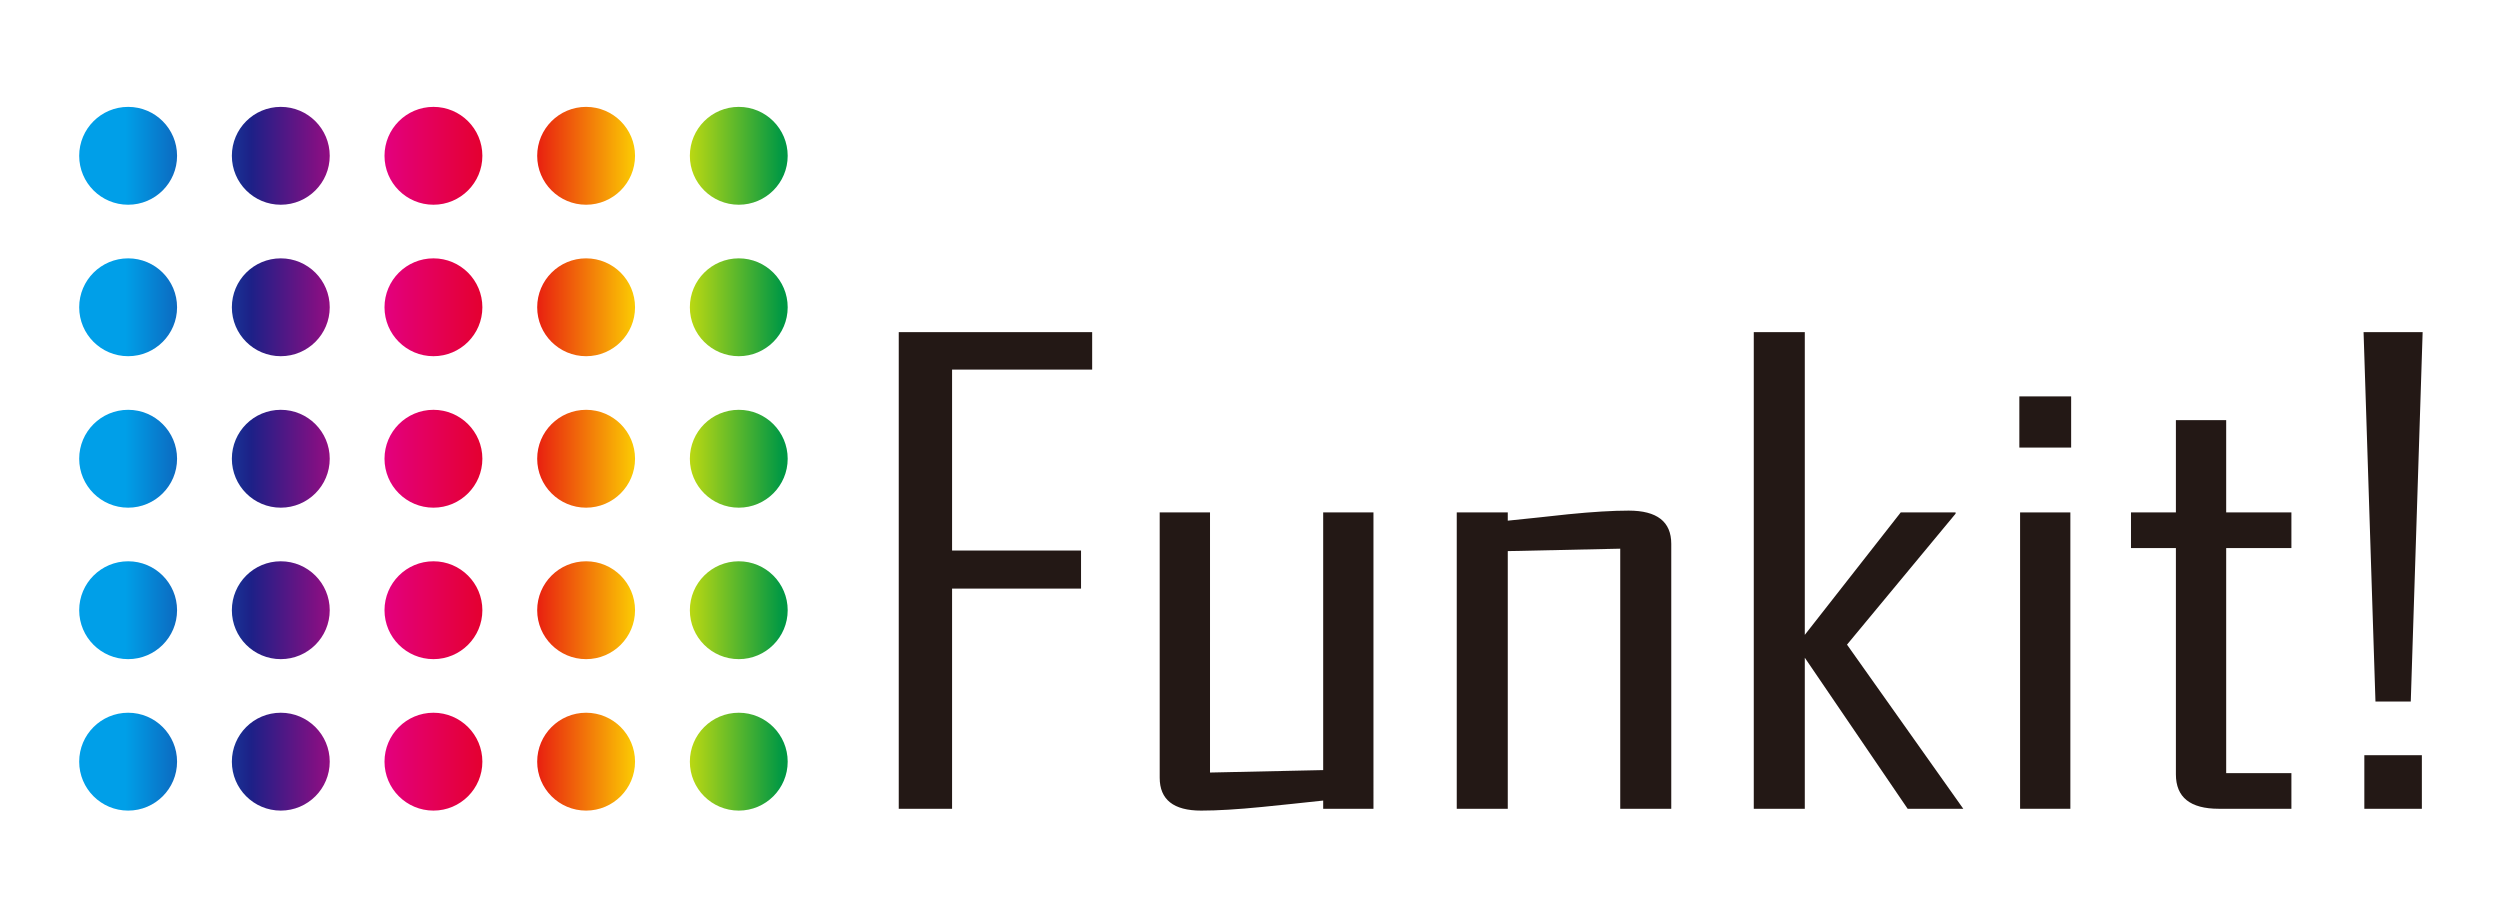 <?xml version="1.0" encoding="UTF-8" standalone="no"?>
<svg
   xmlns:dc="http://purl.org/dc/elements/1.1/"
   xmlns:cc="http://creativecommons.org/ns#"
   xmlns:rdf="http://www.w3.org/1999/02/22-rdf-syntax-ns#"
   xmlns:svg="http://www.w3.org/2000/svg"
   xmlns="http://www.w3.org/2000/svg"
   viewBox="0 0 806.239 296.271"
   height="296.271"
   width="806.239"
   xml:space="preserve"
   id="svg2"
   version="1.1"><defs
     id="defs6"><clipPath
       id="clipPath22"
       clipPathUnits="userSpaceOnUse"><path
         id="path20"
         d="M 0,222.203 H 604.679 V 0 H 0 Z" /></clipPath><linearGradient
       id="linearGradient72"
       spreadMethod="pad"
       gradientTransform="matrix(-174.787,0,0,174.787,192.079,129.266)"
       gradientUnits="userSpaceOnUse"
       y2="0"
       x2="1"
       y1="0"
       x1="0"><stop
         id="stop56"
         offset="0"
         style="stop-opacity:1;stop-color:#009844" /><stop
         id="stop58"
         offset="0.015"
         style="stop-opacity:1;stop-color:#009844" /><stop
         id="stop60"
         offset="0.19"
         style="stop-opacity:1;stop-color:#fff000" /><stop
         id="stop62"
         offset="0.38"
         style="stop-opacity:1;stop-color:#e50012" /><stop
         id="stop64"
         offset="0.568"
         style="stop-opacity:1;stop-color:#e3007f" /><stop
         id="stop66"
         offset="0.752"
         style="stop-opacity:1;stop-color:#1d2087" /><stop
         id="stop68"
         offset="0.927"
         style="stop-opacity:1;stop-color:#009fe8" /><stop
         id="stop70"
         offset="1"
         style="stop-opacity:1;stop-color:#009fe8" /></linearGradient></defs><g
     transform="matrix(1.333,0,0,-1.333,0,296.271)"
     id="g10"><g
       transform="translate(264.23,132.84)"
       id="g12"><path
         id="path14"
         style="fill:#231815;fill-opacity:1;fill-rule:nonzero;stroke:none"
         d="m 0,0 h -33.892 v -43.768 h 31.2 v -9.21 h -31.2 v -53.271 H -46.793 V 9.06 L 0,9.06 Z" /></g><g
       id="g16"><g
         clip-path="url(#clipPath22)"
         id="g18"><g
           transform="translate(332.285,26.59)"
           id="g24"><path
             id="path26"
             style="fill:#231815;fill-opacity:1;fill-rule:nonzero;stroke:none"
             d="m 0,0 h -12.165 v 1.988 c -4.947,-0.542 -9.869,-1.051 -14.758,-1.545 -5.94,-0.593 -10.869,-0.885 -14.762,-0.885 -6.687,0 -10.034,2.654 -10.034,7.957 v 64.183 h 12.173 V 8.767 l 27.381,0.593 v 62.338 l 12.165,0 z" /></g><g
           transform="translate(404.332,26.59)"
           id="g28"><path
             id="path30"
             style="fill:#231815;fill-opacity:1;fill-rule:nonzero;stroke:none"
             d="M 0,0 H -12.345 V 62.925 L -39.553,62.338 V 0 h -12.344 v 71.698 h 12.344 v -1.995 c 4.829,0.486 9.689,1.007 14.578,1.545 5.94,0.593 10.829,0.887 14.67,0.887 C -3.435,72.135 0,69.458 0,64.1 Z" /></g><g
           transform="translate(474.983,26.59)"
           id="g32"><path
             id="path34"
             style="fill:#231815;fill-opacity:1;fill-rule:nonzero;stroke:none"
             d="M 0,0 H -13.461 L -38.345,36.547 V 0 h -12.344 v 115.31 h 12.344 V 42.073 l 23.209,29.625 H -1.86 v -0.3 L -28.132,39.711 Z" /></g><path
           id="path36"
           style="fill:#231815;fill-opacity:1;fill-rule:nonzero;stroke:none"
           d="m 500.888,26.59 h -12.165 v 71.698 h 12.165 z m 0.187,87.387 h -12.531 v 12.382 h 12.531 z" /><g
           transform="translate(554.365,26.59)"
           id="g38"><path
             id="path40"
             style="fill:#231815;fill-opacity:1;fill-rule:nonzero;stroke:none"
             d="m 0,0 h -17.549 c -6.931,0 -10.396,2.775 -10.396,8.324 v 54.75 H -38.81 v 8.624 h 10.865 v 22.321 h 12.166 V 71.698 H 0 V 63.074 H -15.779 V 8.617 L 0,8.617 Z" /></g><path
           id="path42"
           style="fill:#231815;fill-opacity:1;fill-rule:nonzero;stroke:none"
           d="m 585.928,26.59 h -13.92 v 12.967 h 13.92 z m 0.187,115.317 -2.872,-89.375 H 574.7 l -2.878,89.375 z" /></g></g><g
       id="g44"><g
         id="g46"><g
           id="g52"><g
             id="g54"><path
               id="path74"
               style="fill:url(#linearGradient72);stroke:none"
               d="m 166.898,184.564 c 0,-6.54 5.294,-11.837 11.835,-11.837 v 0 c 6.534,0 11.834,5.297 11.834,11.837 v 0 c 0,6.535 -5.3,11.838 -11.834,11.838 v 0 c -6.541,0 -11.835,-5.303 -11.835,-11.838 m -36.935,0 c 0,-6.54 5.3,-11.837 11.835,-11.837 v 0 c 6.539,0 11.838,5.297 11.838,11.837 v 0 c 0,6.535 -5.299,11.838 -11.838,11.838 v 0 c -6.535,0 -11.835,-5.303 -11.835,-11.838 m -36.939,0 c 0,-6.54 5.3,-11.837 11.84,-11.837 v 0 c 6.539,0 11.838,5.297 11.838,11.837 v 0 c 0,6.535 -5.299,11.838 -11.838,11.838 v 0 c -6.54,0 -11.84,-5.303 -11.84,-11.838 m -36.93,0 c 0,-6.54 5.295,-11.837 11.834,-11.837 v 0 c 6.54,0 11.844,5.297 11.844,11.837 v 0 c 0,6.535 -5.304,11.838 -11.844,11.838 v 0 c -6.539,0 -11.834,-5.303 -11.834,-11.838 m -36.935,0 c 0,-6.54 5.3,-11.837 11.844,-11.837 v 0 c 6.535,0 11.835,5.297 11.835,11.837 v 0 c 0,6.535 -5.3,11.838 -11.835,11.838 v 0 c -6.544,0 -11.844,-5.303 -11.844,-11.838 m 147.739,-36.646 c 0,-6.536 5.294,-11.835 11.835,-11.835 v 0 c 6.534,0 11.834,5.299 11.834,11.835 v 0 c 0,6.539 -5.3,11.839 -11.834,11.839 v 0 c -6.541,0 -11.835,-5.3 -11.835,-11.839 m -36.935,0 c 0,-6.536 5.3,-11.835 11.835,-11.835 v 0 c 6.539,0 11.838,5.299 11.838,11.835 v 0 c 0,6.539 -5.299,11.839 -11.838,11.839 v 0 c -6.535,0 -11.835,-5.3 -11.835,-11.839 m -36.939,0 c 0,-6.536 5.3,-11.835 11.84,-11.835 v 0 c 6.539,0 11.838,5.299 11.838,11.835 v 0 c 0,6.539 -5.299,11.839 -11.838,11.839 v 0 c -6.54,0 -11.84,-5.3 -11.84,-11.839 m -36.93,0 c 0,-6.536 5.295,-11.835 11.834,-11.835 v 0 c 6.54,0 11.844,5.299 11.844,11.835 v 0 c 0,6.539 -5.304,11.839 -11.844,11.839 v 0 c -6.539,0 -11.834,-5.3 -11.834,-11.839 m -36.935,0 c 0,-6.536 5.3,-11.835 11.844,-11.835 v 0 c 6.535,0 11.835,5.299 11.835,11.835 v 0 c 0,6.539 -5.3,11.839 -11.835,11.839 v 0 c -6.544,0 -11.844,-5.3 -11.844,-11.839 m 147.739,-36.643 c 0,-6.534 5.294,-11.839 11.835,-11.839 v 0 c 6.534,0 11.834,5.305 11.834,11.839 v 0 c 0,6.538 -5.3,11.838 -11.834,11.838 v 0 c -6.541,0 -11.835,-5.3 -11.835,-11.838 m -36.935,0 c 0,-6.534 5.3,-11.839 11.835,-11.839 v 0 c 6.539,0 11.838,5.305 11.838,11.839 v 0 c 0,6.538 -5.299,11.838 -11.838,11.838 v 0 c -6.535,0 -11.835,-5.3 -11.835,-11.838 m -36.939,0 c 0,-6.534 5.3,-11.839 11.84,-11.839 v 0 c 6.539,0 11.838,5.305 11.838,11.839 v 0 c 0,6.538 -5.299,11.838 -11.838,11.838 v 0 c -6.54,0 -11.84,-5.3 -11.84,-11.838 m -36.93,0 c 0,-6.534 5.295,-11.839 11.834,-11.839 v 0 c 6.54,0 11.844,5.305 11.844,11.839 v 0 c 0,6.538 -5.304,11.838 -11.844,11.838 v 0 c -6.539,0 -11.834,-5.3 -11.834,-11.838 m -36.935,0 c 0,-6.534 5.3,-11.839 11.844,-11.839 v 0 c 6.535,0 11.835,5.305 11.835,11.839 v 0 c 0,6.538 -5.3,11.838 -11.835,11.838 v 0 c -6.544,0 -11.844,-5.3 -11.844,-11.838 M 166.898,74.626 c 0,-6.533 5.294,-11.835 11.835,-11.835 v 0 c 6.534,0 11.834,5.302 11.834,11.835 v 0 c 0,6.542 -5.3,11.84 -11.834,11.84 v 0 c -6.541,0 -11.835,-5.298 -11.835,-11.84 m -36.935,0 c 0,-6.533 5.3,-11.835 11.835,-11.835 v 0 c 6.539,0 11.838,5.302 11.838,11.835 v 0 c 0,6.542 -5.299,11.84 -11.838,11.84 v 0 c -6.535,0 -11.835,-5.298 -11.835,-11.84 m -36.939,0 c 0,-6.533 5.3,-11.835 11.84,-11.835 v 0 c 6.539,0 11.838,5.302 11.838,11.835 v 0 c 0,6.542 -5.299,11.84 -11.838,11.84 v 0 c -6.54,0 -11.84,-5.298 -11.84,-11.84 m -36.93,0 c 0,-6.533 5.295,-11.835 11.834,-11.835 v 0 c 6.54,0 11.844,5.302 11.844,11.835 v 0 c 0,6.542 -5.304,11.84 -11.844,11.84 v 0 c -6.539,0 -11.834,-5.298 -11.834,-11.84 m -36.935,0 c 0,-6.533 5.3,-11.835 11.844,-11.835 v 0 c 6.535,0 11.835,5.302 11.835,11.835 v 0 c 0,6.542 -5.3,11.84 -11.835,11.84 v 0 c -6.544,0 -11.844,-5.298 -11.844,-11.84 M 166.898,37.987 c 0,-6.537 5.294,-11.839 11.835,-11.839 v 0 c 6.534,0 11.834,5.302 11.834,11.839 v 0 c 0,6.535 -5.3,11.839 -11.834,11.839 v 0 c -6.541,0 -11.835,-5.304 -11.835,-11.839 m -36.935,0 c 0,-6.537 5.3,-11.839 11.835,-11.839 v 0 c 6.539,0 11.838,5.302 11.838,11.839 v 0 c 0,6.535 -5.299,11.839 -11.838,11.839 v 0 c -6.535,0 -11.835,-5.304 -11.835,-11.839 m -36.939,0 c 0,-6.537 5.3,-11.839 11.84,-11.839 v 0 c 6.539,0 11.838,5.302 11.838,11.839 v 0 c 0,6.535 -5.299,11.839 -11.838,11.839 v 0 c -6.54,0 -11.84,-5.304 -11.84,-11.839 m -36.93,0 c 0,-6.537 5.295,-11.839 11.834,-11.839 v 0 c 6.54,0 11.844,5.302 11.844,11.839 v 0 c 0,6.535 -5.304,11.839 -11.844,11.839 v 0 c -6.539,0 -11.834,-5.304 -11.834,-11.839 m -36.935,0 c 0,-6.537 5.3,-11.839 11.844,-11.839 v 0 c 6.535,0 11.835,5.302 11.835,11.839 v 0 c 0,6.535 -5.3,11.839 -11.835,11.839 v 0 c -6.544,0 -11.844,-5.304 -11.844,-11.839" /></g></g></g></g></g></svg>